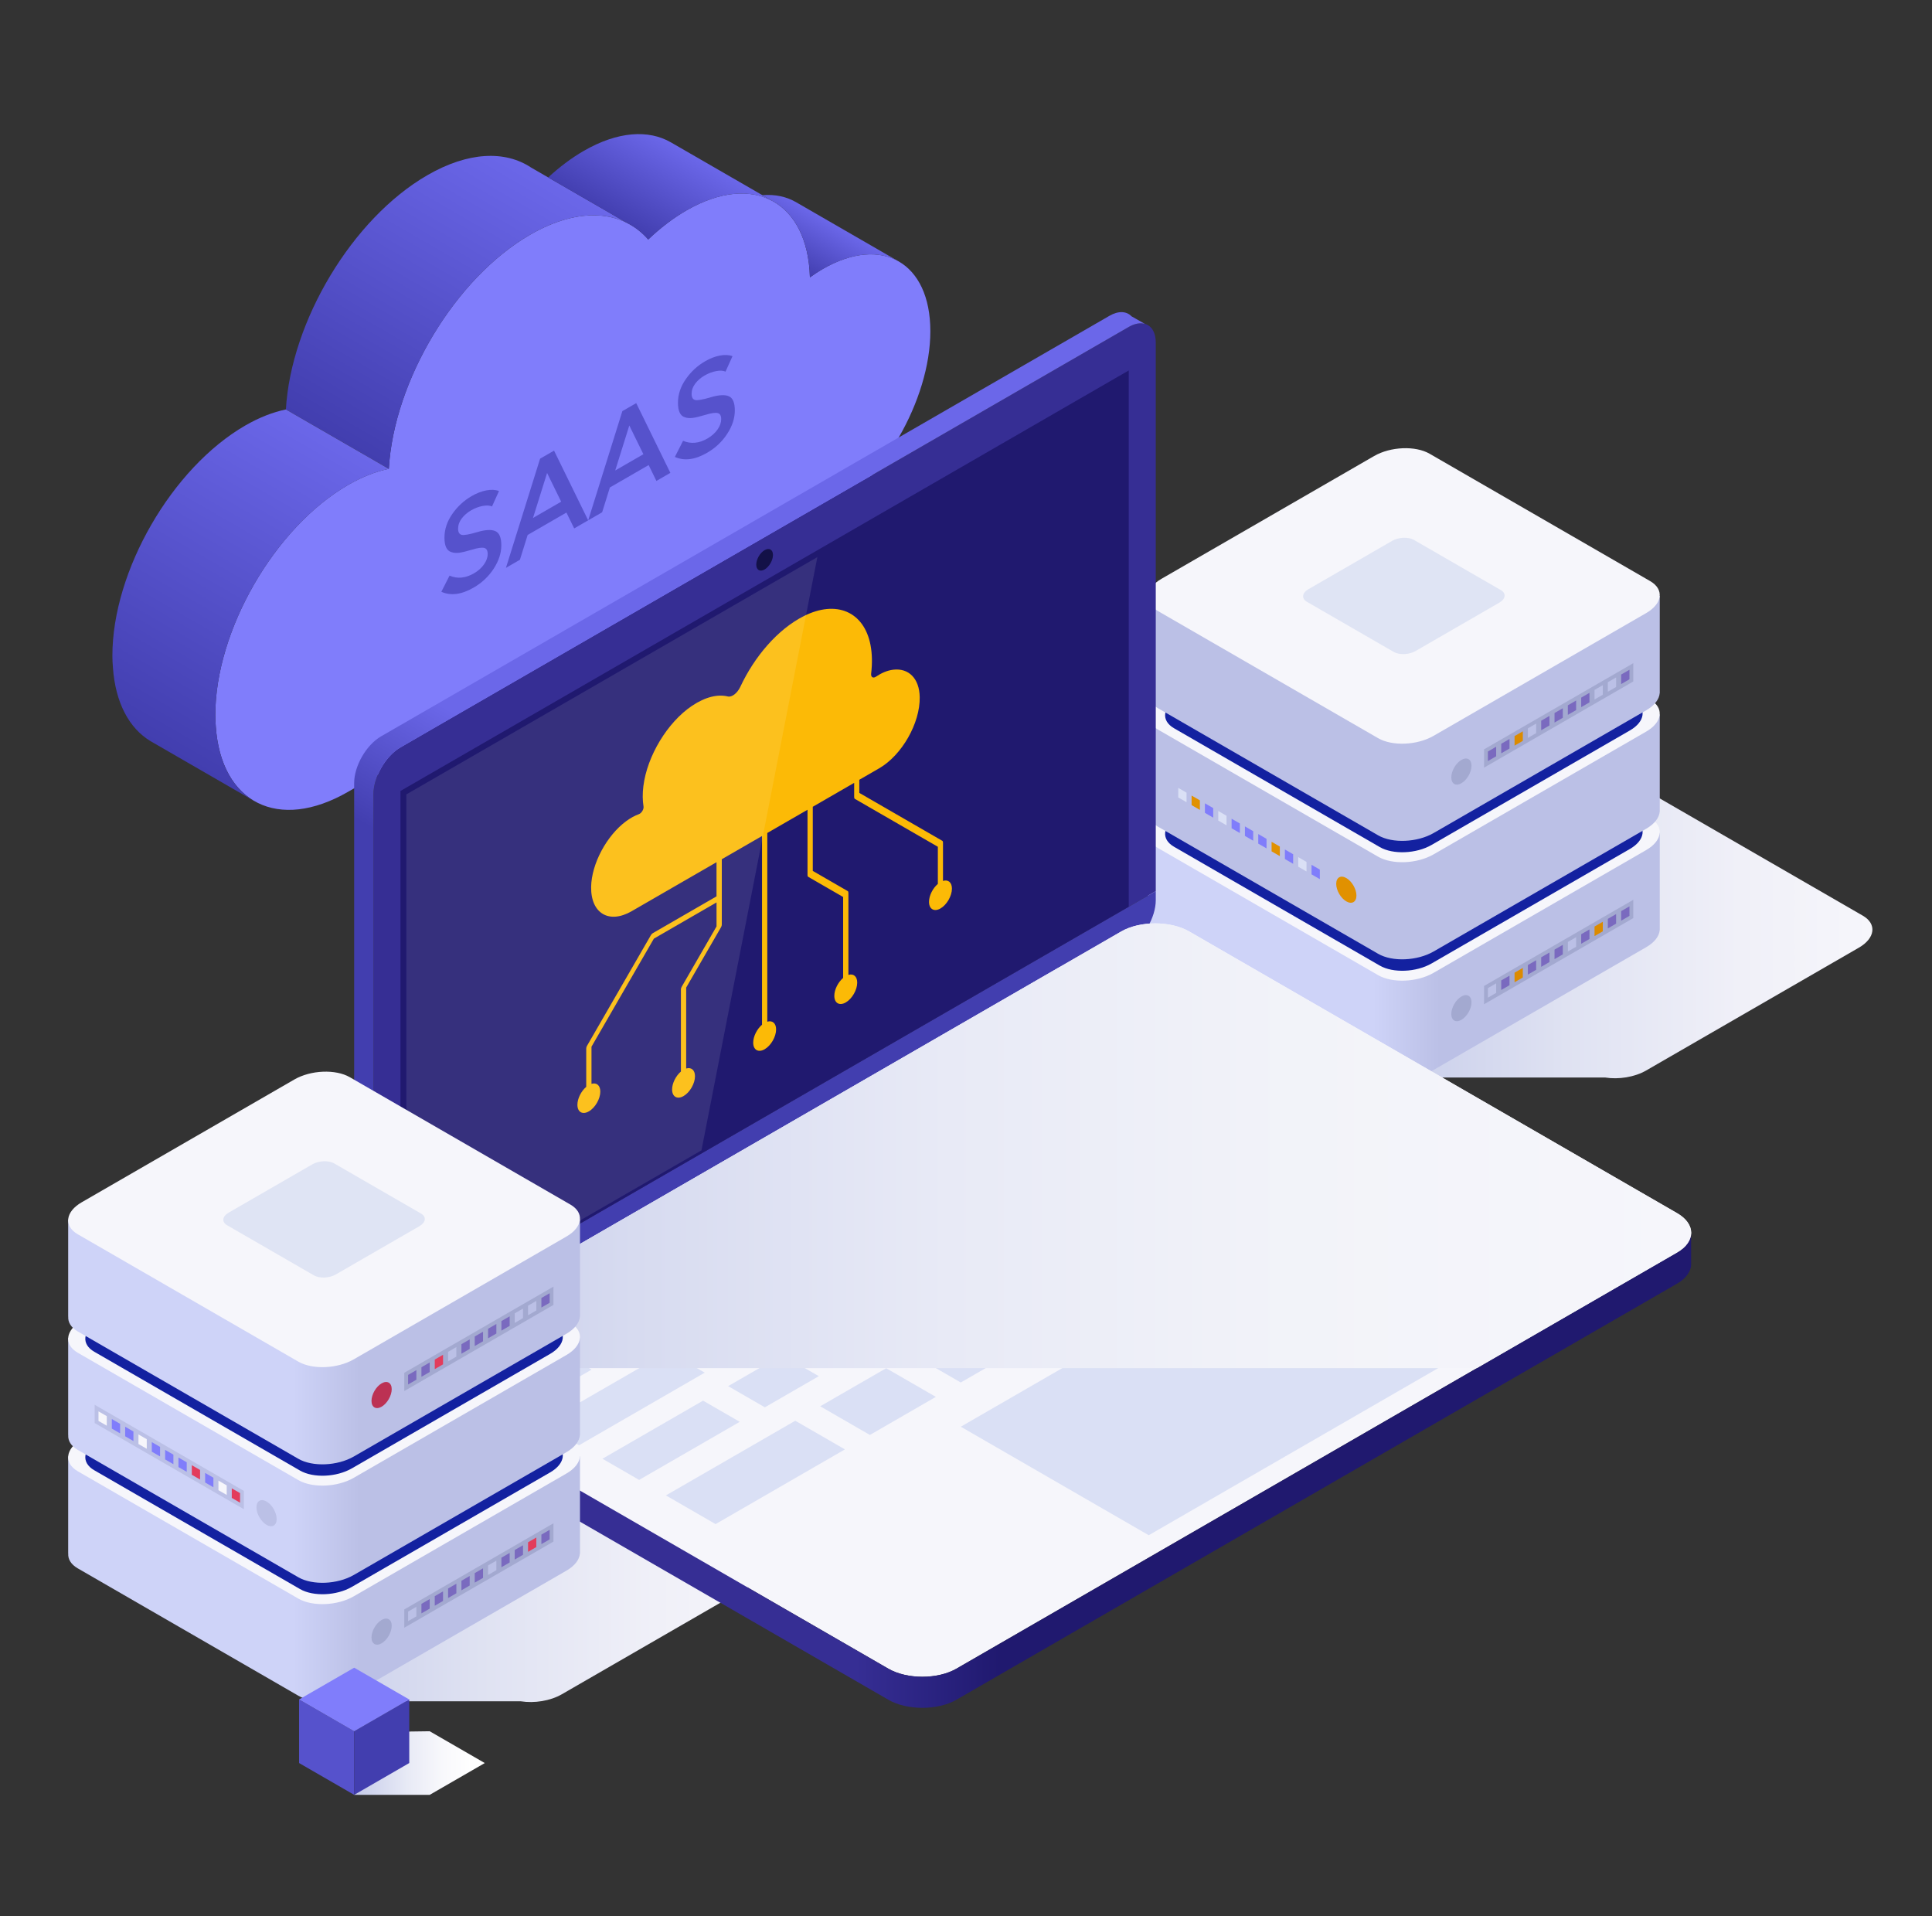 <svg width="121" height="120" viewBox="0 0 121 120" fill="none" xmlns="http://www.w3.org/2000/svg">
<rect x="0" y="0" width="121" height="120" fill="#333333" stroke="none"/>
<g clip-path="url(#clip0_10074_14804)">
<path style="mix-blend-mode:multiply" d="M48.758 96.404L34.943 88.429C34.053 87.915 32.498 87.98 31.47 88.573L18.154 96.26C17.127 96.853 17.014 97.751 17.904 98.265L20.296 99.645V106.539H32.62C33.458 106.672 34.459 106.519 35.191 106.096L48.508 98.409C49.535 97.816 49.647 96.918 48.758 96.404Z" fill="url(#paint0_linear_10074_14804)"/>
<path style="mix-blend-mode:multiply" d="M116.668 57.342L102.854 49.366C101.964 48.852 100.409 48.918 99.381 49.51L86.065 57.198C85.037 57.791 84.925 58.688 85.815 59.202L88.207 60.583V67.476H100.531C101.368 67.61 102.369 67.457 103.102 67.034L116.418 59.346C117.445 58.754 117.558 57.856 116.668 57.342Z" fill="url(#paint1_linear_10074_14804)"/>
<path d="M103.949 52.156H71.895V58.241H71.901C71.876 58.589 72.07 58.924 72.498 59.171L86.312 67.147C87.202 67.661 88.756 67.595 89.785 67.002L103.101 59.315C103.635 59.006 103.919 58.616 103.946 58.241H103.95V52.156H103.949Z" fill="url(#paint2_linear_10074_14804)"/>
<path d="M89.534 43.253L103.348 51.228C104.238 51.743 104.127 52.64 103.098 53.233L89.782 60.921C88.755 61.513 87.201 61.579 86.309 61.065L72.495 53.089C71.605 52.575 71.716 51.677 72.745 51.084L86.061 43.397C87.088 42.804 88.642 42.739 89.534 43.253Z" fill="#F6F6FB"/>
<path d="M89.427 43.851L102.315 51.292C103.146 51.771 103.041 52.608 102.082 53.162L89.658 60.334C88.699 60.887 87.249 60.947 86.418 60.469L73.53 53.027C72.699 52.548 72.804 51.711 73.763 51.157L86.186 43.985C87.146 43.432 88.596 43.372 89.427 43.851Z" fill="#1321A0"/>
<path d="M103.949 44.738H71.895V50.823H71.901C71.876 51.171 72.07 51.506 72.498 51.753L86.312 59.728C87.202 60.243 88.756 60.177 89.785 59.585L103.101 51.897C103.635 51.588 103.919 51.198 103.946 50.823H103.95V44.738H103.949Z" fill="url(#paint3_linear_10074_14804)"/>
<path d="M89.534 35.835L103.348 43.81C104.238 44.325 104.127 45.222 103.098 45.815L89.782 53.503C88.755 54.095 87.201 54.161 86.309 53.647L72.495 45.671C71.605 45.157 71.716 44.259 72.745 43.666L86.061 35.979C87.088 35.386 88.642 35.321 89.534 35.835Z" fill="#F6F6FB"/>
<path d="M89.427 36.429L102.315 43.87C103.146 44.349 103.041 45.187 102.082 45.74L89.658 52.912C88.699 53.465 87.249 53.526 86.418 53.047L73.53 45.605C72.699 45.126 72.804 44.289 73.763 43.735L86.186 36.563C87.146 36.01 88.596 35.95 89.427 36.429Z" fill="#1321A0"/>
<path d="M103.949 37.32H71.895V43.405H71.901C71.876 43.753 72.07 44.088 72.498 44.335L86.312 52.31C87.202 52.825 88.756 52.759 89.785 52.167L103.101 44.479C103.635 44.17 103.919 43.78 103.946 43.405H103.95V37.32H103.949Z" fill="url(#paint4_linear_10074_14804)"/>
<path d="M89.534 28.413L103.348 36.389C104.238 36.903 104.127 37.8 103.098 38.393L89.782 46.081C88.755 46.673 87.201 46.739 86.309 46.225L72.495 38.249C71.605 37.735 71.716 36.837 72.745 36.245L86.061 28.557C87.088 27.965 88.642 27.899 89.534 28.413Z" fill="#F6F6FB"/>
<path d="M88.558 33.813L93.996 36.952C94.347 37.155 94.302 37.508 93.898 37.741L88.656 40.768C88.251 41.002 87.639 41.027 87.288 40.824L81.85 37.685C81.499 37.482 81.544 37.129 81.948 36.896L87.19 33.869C87.594 33.635 88.207 33.61 88.558 33.813Z" fill="#DFE4F4"/>
<path d="M102.291 42.675L92.945 48.071V46.926L102.291 41.531V42.675Z" fill="#A3A9D0"/>
<path d="M90.894 48.683C90.894 48.28 91.177 47.788 91.527 47.586C91.876 47.385 92.16 47.548 92.16 47.951C92.16 48.354 91.876 48.846 91.527 49.048C91.177 49.249 90.894 49.086 90.894 48.683Z" fill="#A3A9D0"/>
<path d="M97.359 44.65L97.877 44.352V44.95L97.359 45.248V44.65Z" fill="#7A6ABF"/>
<path d="M96.524 45.132L97.042 44.832V45.43L96.524 45.73V45.132Z" fill="#7A6ABF"/>
<path d="M95.689 45.612L96.208 45.312V45.91L95.689 46.21V45.612Z" fill="#BBC0E6"/>
<path d="M94.856 46.095L95.373 45.797V46.395L94.856 46.693V46.095Z" fill="#DC8B00"/>
<path d="M94.021 46.576L94.539 46.277V46.875L94.021 47.175V46.576Z" fill="#7A6ABF"/>
<path d="M93.186 47.061L93.704 46.762V47.36L93.186 47.659V47.061Z" fill="#7A6ABF"/>
<path d="M98.712 43.867L98.194 44.167V44.765L98.712 44.467V43.867Z" fill="#7A6ABF"/>
<path d="M99.547 43.387L99.029 43.686V44.284L99.547 43.985V43.387Z" fill="#7A6ABF"/>
<path d="M100.382 42.906L99.864 43.205V43.804L100.382 43.504V42.906Z" fill="#BBC0E6"/>
<path d="M101.216 42.422L100.698 42.72V43.318L101.216 43.02V42.422Z" fill="#BBC0E6"/>
<path d="M102.051 41.941L101.533 42.241V42.839L102.051 42.539V41.941Z" fill="#7A6ABF"/>
<path d="M73.555 50.075L82.899 55.47V54.325L73.555 48.93V50.075Z" fill="#BBC0E6"/>
<path d="M84.953 56.081C84.953 55.678 84.669 55.186 84.319 54.985C83.97 54.783 83.686 54.947 83.686 55.35C83.686 55.753 83.97 56.245 84.319 56.446C84.669 56.648 84.953 56.484 84.953 56.081Z" fill="#E19100"/>
<path d="M78.487 52.05L77.969 51.75V52.348L78.487 52.648V52.05Z" fill="#807DFB"/>
<path d="M79.322 52.53L78.804 52.23V52.83L79.322 53.128V52.53Z" fill="#807DFB"/>
<path d="M80.155 53.013L79.638 52.715V53.313L80.155 53.611V53.013Z" fill="#E19100"/>
<path d="M80.99 53.494L80.472 53.195V53.793L80.99 54.093V53.494Z" fill="#807DFB"/>
<path d="M81.825 53.975L81.307 53.676V54.274L81.825 54.573V53.975Z" fill="#DAE0F5"/>
<path d="M82.66 54.456L82.142 54.156V54.755L82.66 55.054V54.456Z" fill="#807DFB"/>
<path d="M77.134 51.27L77.652 51.568V52.167L77.134 51.867V51.27Z" fill="#807DFB"/>
<path d="M76.299 50.785L76.817 51.085V51.683L76.299 51.385V50.785Z" fill="#DAE0F5"/>
<path d="M75.464 50.305L75.982 50.604V51.202L75.464 50.903V50.305Z" fill="#807DFB"/>
<path d="M74.629 49.82L75.148 50.119V50.718L74.629 50.418V49.82Z" fill="#E19100"/>
<path d="M73.794 49.34L74.313 49.638V50.236L73.794 49.938V49.34Z" fill="#DAE0F5"/>
<path d="M102.291 57.493L92.945 62.888V61.743L102.291 56.348V57.493Z" fill="#A3A9D0"/>
<path d="M90.894 63.499C90.894 63.095 91.177 62.604 91.527 62.403C91.876 62.201 92.16 62.365 92.16 62.768C92.16 63.171 91.876 63.663 91.527 63.864C91.177 64.066 90.894 63.902 90.894 63.499Z" fill="#A3A9D0"/>
<path d="M97.359 59.466L97.877 59.168V59.766L97.359 60.064V59.466Z" fill="#7A6ABF"/>
<path d="M96.524 59.948L97.042 59.648V60.246L96.524 60.546V59.948Z" fill="#7A6ABF"/>
<path d="M95.689 60.432L96.208 60.133V60.731L95.689 61.03V60.432Z" fill="#7A6ABF"/>
<path d="M94.856 60.912L95.373 60.613V61.211L94.856 61.51V60.912Z" fill="#DC8B00"/>
<path d="M94.021 61.396L94.539 61.098V61.696L94.021 61.995V61.396Z" fill="#7A6ABF"/>
<path d="M93.186 61.878L93.704 61.578V62.176L93.186 62.476V61.878Z" fill="#BBC0E6"/>
<path d="M98.712 58.688L98.194 58.987V59.585L98.712 59.287V58.688Z" fill="#BBC0E6"/>
<path d="M99.547 58.203L99.029 58.503V59.101L99.547 58.801V58.203Z" fill="#7A6ABF"/>
<path d="M100.382 57.723L99.864 58.021V58.62L100.382 58.321V57.723Z" fill="#DC8B00"/>
<path d="M101.216 57.242L100.698 57.541V58.139L101.216 57.84V57.242Z" fill="#7A6ABF"/>
<path d="M102.051 56.758L101.533 57.057V57.655L102.051 57.356V56.758Z" fill="#7A6ABF"/>
<path d="M51.523 16.849C51.252 17.004 50.987 17.181 50.724 17.368C50.595 12.639 47.191 10.752 42.997 13.172C42.16 13.656 41.352 14.277 40.597 14.996C39.002 13.165 36.294 12.913 33.209 14.692C28.508 17.406 24.669 23.836 24.35 29.357C23.548 29.523 22.694 29.851 21.805 30.364C17.209 33.018 13.484 39.47 13.484 44.777C13.484 45.034 13.497 45.279 13.517 45.518C13.853 50.274 17.432 52.106 21.805 49.581L51.521 32.425C55.247 30.274 58.267 25.044 58.267 20.741C58.267 16.439 55.247 14.696 51.521 16.847L51.523 16.849Z" fill="#807DFB"/>
<path d="M34.33 11.109L33.265 10.494C31.644 9.417 29.334 9.488 26.764 10.972C22.063 13.686 18.226 20.116 17.905 25.636L24.353 29.358C24.673 23.838 28.511 17.407 33.212 14.693C35.545 13.345 37.663 13.164 39.248 13.947L34.332 11.108L34.33 11.109Z" fill="url(#paint5_linear_10074_14804)"/>
<path d="M49.888 12.68C49.281 12.318 48.554 12.157 47.747 12.221L48.397 12.596C49.782 13.361 50.661 15.011 50.725 17.369C50.987 17.181 51.253 17.005 51.524 16.849C53.375 15.78 55.053 15.674 56.272 16.365L49.889 12.68H49.888Z" fill="url(#paint6_linear_10074_14804)"/>
<path d="M15.36 26.647C10.765 29.3 7.039 35.753 7.039 41.06C7.039 41.316 7.052 41.561 7.072 41.801C7.229 44.017 8.091 45.599 9.409 46.4L9.417 46.405C9.432 46.414 9.448 46.424 9.464 46.433L15.855 50.123C14.537 49.321 13.675 47.74 13.518 45.523C13.498 45.284 13.485 45.039 13.485 44.783C13.485 39.475 17.211 33.023 21.806 30.37C22.695 29.857 23.548 29.528 24.351 29.362L17.904 25.641C17.102 25.807 16.247 26.135 15.359 26.648L15.36 26.647Z" fill="url(#paint7_linear_10074_14804)"/>
<path d="M47.747 12.222L42.017 8.914H42.016C40.618 8.107 38.688 8.219 36.553 9.453C35.781 9.899 35.035 10.463 34.331 11.112L39.247 13.95C39.756 14.203 40.21 14.555 40.599 15C41.354 14.28 42.161 13.659 42.998 13.176C45.101 11.961 47.004 11.832 48.398 12.6L47.747 12.225V12.222Z" fill="url(#paint8_linear_10074_14804)"/>
<path d="M31.018 33.256C30.766 33.15 30.392 33.172 29.895 33.32C29.397 33.468 29.071 33.527 28.92 33.494C28.767 33.461 28.691 33.332 28.691 33.105C28.691 32.879 28.767 32.664 28.92 32.464C29.073 32.264 29.268 32.095 29.506 31.958C29.744 31.82 29.986 31.729 30.231 31.683C30.476 31.637 30.67 31.649 30.814 31.716L31.251 30.75C31.029 30.665 30.766 30.652 30.46 30.709C30.155 30.768 29.846 30.887 29.537 31.067C29.056 31.344 28.653 31.718 28.326 32.187C28 32.655 27.836 33.15 27.836 33.668C27.836 34.186 27.98 34.488 28.267 34.573C28.411 34.624 28.574 34.638 28.76 34.614C28.944 34.59 29.215 34.525 29.573 34.418C29.928 34.31 30.18 34.275 30.325 34.312C30.47 34.348 30.544 34.474 30.544 34.69C30.544 34.906 30.466 35.124 30.311 35.345C30.155 35.566 29.947 35.752 29.683 35.904C29.155 36.209 28.646 36.257 28.155 36.048L27.641 37.058C28.229 37.322 28.903 37.236 29.662 36.798C30.18 36.498 30.599 36.104 30.918 35.616C31.237 35.127 31.397 34.639 31.397 34.149C31.397 33.66 31.271 33.363 31.018 33.258V33.256ZM38.976 25.751L36.838 32.587L34.7 28.219L33.825 28.724L31.687 35.56L32.561 35.055L33.047 33.5L35.475 32.098L35.961 33.091L37.711 32.081L38.196 30.526L40.625 29.123L41.11 30.117L41.984 29.611L39.846 25.244L38.972 25.749L38.976 25.751ZM33.382 32.435L34.264 29.618L35.146 31.417L33.383 32.435H33.382ZM38.531 29.462L39.413 26.645L40.295 28.444L38.532 29.462H38.531ZM45.643 24.812C45.391 24.706 45.016 24.728 44.519 24.876C44.022 25.024 43.696 25.083 43.544 25.05C43.391 25.017 43.315 24.889 43.315 24.661C43.315 24.434 43.391 24.221 43.544 24.02C43.697 23.82 43.892 23.651 44.13 23.514C44.368 23.377 44.611 23.285 44.855 23.239C45.1 23.193 45.295 23.205 45.439 23.272L45.876 22.306C45.654 22.221 45.391 22.208 45.084 22.266C44.779 22.324 44.471 22.444 44.162 22.623C43.68 22.9 43.277 23.274 42.95 23.743C42.624 24.211 42.461 24.706 42.461 25.224C42.461 25.742 42.605 26.044 42.891 26.13C43.035 26.181 43.199 26.194 43.385 26.17C43.569 26.147 43.84 26.081 44.197 25.974C44.553 25.867 44.804 25.831 44.95 25.868C45.095 25.904 45.168 26.03 45.168 26.246C45.168 26.462 45.091 26.68 44.935 26.902C44.779 27.121 44.571 27.308 44.307 27.46C43.78 27.765 43.271 27.814 42.78 27.604L42.267 28.614C42.855 28.879 43.528 28.792 44.286 28.354C44.804 28.054 45.223 27.66 45.542 27.172C45.862 26.683 46.021 26.195 46.021 25.706C46.021 25.216 45.896 24.919 45.643 24.814V24.812Z" fill="#5652CC"/>
<path d="M72.385 21.449C72.385 20.374 71.623 19.934 70.693 20.472L25.082 46.803C24.151 47.341 23.39 48.66 23.39 49.735V84.089L72.385 55.804V21.449Z" fill="#362E94"/>
<path d="M23.39 84.089V84.656C23.39 85.73 24.151 86.17 25.082 85.633L70.693 59.302C71.623 58.766 72.385 57.446 72.385 56.371V55.805L23.39 84.089Z" fill="#423EAF"/>
<path d="M23.875 46.107L69.485 19.776C70.055 19.447 70.56 19.485 70.866 19.808L71.706 20.283C71.422 20.201 71.073 20.255 70.692 20.474L25.08 46.805C24.15 47.343 23.389 48.662 23.389 49.736V84.09V84.656C23.389 85.151 23.552 85.508 23.815 85.702L22.683 85.053C22.373 84.878 22.181 84.498 22.181 83.958V49.038C22.181 47.962 22.942 46.643 23.873 46.107H23.875Z" fill="url(#paint9_linear_10074_14804)"/>
<path d="M70.692 23.199V56.783L25.081 83.116V49.532L70.692 23.199Z" fill="#20196F"/>
<path d="M74.486 58.333C73.312 57.655 71.391 57.655 70.217 58.333L25.081 84.39C23.907 85.069 23.907 86.176 25.081 86.855L55.633 104.495C56.807 105.172 58.728 105.172 59.901 104.495L105.038 78.436C106.212 77.759 106.212 76.652 105.038 75.972L74.484 58.334L74.486 58.333Z" fill="#F6F6FB"/>
<path d="M105.039 78.436L59.903 104.494C58.729 105.171 56.808 105.171 55.634 104.494L25.081 86.854C24.517 86.53 24.227 86.105 24.205 85.675C24.202 85.675 24.202 87.566 24.202 87.566C24.202 88.012 24.493 88.46 25.081 88.8L55.634 106.44C56.808 107.118 58.729 107.118 59.903 106.44L105.039 80.381C105.65 80.029 105.939 79.559 105.914 79.098V77.258C105.893 77.686 105.603 78.111 105.039 78.436Z" fill="url(#paint10_linear_10074_14804)"/>
<path d="M48.411 34.753C48.411 34.419 48.176 34.283 47.887 34.451C47.598 34.618 47.364 35.024 47.364 35.359C47.364 35.694 47.598 35.828 47.887 35.661C48.176 35.493 48.411 35.088 48.411 34.753Z" fill="#131147"/>
<path d="M71.251 61.555L73.548 60.228L72.399 59.566L70.102 60.892L71.251 61.555Z" fill="#DAE0F5"/>
<path d="M67.381 63.79L69.679 62.464L68.53 61.801L66.232 63.126L67.381 63.79Z" fill="#DAE0F5"/>
<path d="M63.512 66.024L65.81 64.699L64.661 64.035L62.363 65.362L63.512 66.024Z" fill="#DAE0F5"/>
<path d="M59.642 68.256L61.94 66.929L60.791 66.266L58.493 67.593L59.642 68.256Z" fill="#DAE0F5"/>
<path d="M55.773 70.493L58.071 69.166L56.922 68.504L54.624 69.829L55.773 70.493Z" fill="#DAE0F5"/>
<path d="M51.903 72.723L54.201 71.398L53.052 70.734L50.754 72.06L51.903 72.723Z" fill="#DAE0F5"/>
<path d="M48.034 74.959L50.33 73.632L49.183 72.969L46.885 74.296L48.034 74.959Z" fill="#DAE0F5"/>
<path d="M44.164 77.193L46.462 75.867L45.313 75.203L43.016 76.53L44.164 77.193Z" fill="#DAE0F5"/>
<path d="M40.295 79.428L42.592 78.102L41.444 77.438L39.146 78.764L40.295 79.428Z" fill="#DAE0F5"/>
<path d="M36.426 81.661L38.724 80.334L37.573 79.672L35.277 80.997L36.426 81.661Z" fill="#DAE0F5"/>
<path d="M32.556 83.897L34.853 82.57L33.705 81.906L31.407 83.233L32.556 83.897Z" fill="#DAE0F5"/>
<path d="M28.685 86.127L30.984 84.8L29.835 84.137L27.538 85.463L28.685 86.127Z" fill="#DAE0F5"/>
<path d="M73.287 64.848L77.418 62.464L75.12 61.137L70.99 63.522L73.287 64.848Z" fill="#DAE0F5"/>
<path d="M75.423 67.896L81.126 64.604L78.828 63.277L73.126 66.57L75.423 67.896Z" fill="#DAE0F5"/>
<path d="M77.721 71.037L84.996 66.837L82.698 65.512L75.425 69.711L77.721 71.037Z" fill="#DAE0F5"/>
<path d="M85.548 71.925L89.678 69.541L86.567 67.746L82.438 70.13L85.548 71.925Z" fill="#DAE0F5"/>
<path d="M79.845 75.22L83.977 72.834L80.866 71.039L76.735 73.423L79.845 75.22Z" fill="#DAE0F5"/>
<path d="M74.142 78.509L78.273 76.123L75.163 74.328L71.032 76.712L74.142 78.509Z" fill="#DAE0F5"/>
<path d="M54.481 89.86L58.611 87.475L55.501 85.68L51.37 88.064L54.481 89.86Z" fill="#DAE0F5"/>
<path d="M44.816 95.442L52.917 90.764L49.807 88.969L41.706 93.645L44.816 95.442Z" fill="#DAE0F5"/>
<path d="M60.173 86.574L72.571 79.416L69.46 77.621L57.063 84.779L60.173 86.574Z" fill="#DAE0F5"/>
<path d="M68.335 67.707L71.715 65.757L69.418 64.43L66.037 66.381L68.335 67.707Z" fill="#DAE0F5"/>
<path d="M70.472 70.754L73.852 68.803L71.554 67.477L68.174 69.427L70.472 70.754Z" fill="#DAE0F5"/>
<path d="M72.662 73.836L76.044 71.885L73.746 70.559L70.366 72.511L72.662 73.836Z" fill="#DAE0F5"/>
<path d="M67.711 76.696L71.091 74.745L68.794 73.418L65.413 75.369L67.711 76.696Z" fill="#DAE0F5"/>
<path d="M62.759 79.555L66.139 77.604L63.842 76.277L60.461 78.228L62.759 79.555Z" fill="#DAE0F5"/>
<path d="M57.806 82.415L61.186 80.463L58.888 79.137L55.508 81.088L57.806 82.415Z" fill="#DAE0F5"/>
<path d="M52.853 85.27L56.233 83.319L53.937 81.992L50.557 83.945L52.853 85.27Z" fill="#DAE0F5"/>
<path d="M47.902 88.129L51.282 86.178L48.984 84.852L45.604 86.802L47.902 88.129Z" fill="#DAE0F5"/>
<path d="M40.028 92.675L46.33 89.037L44.032 87.711L37.73 91.349L40.028 92.675Z" fill="#DAE0F5"/>
<path d="M65.519 73.614L68.899 71.663L66.601 70.336L63.221 72.287L65.519 73.614Z" fill="#DAE0F5"/>
<path d="M60.567 76.473L63.947 74.521L61.65 73.195L58.27 75.146L60.567 76.473Z" fill="#DAE0F5"/>
<path d="M55.614 79.332L58.994 77.382L56.698 76.055L53.316 78.006L55.614 79.332Z" fill="#DAE0F5"/>
<path d="M50.661 82.192L54.043 80.241L51.745 78.914L48.365 80.865L50.661 82.192Z" fill="#DAE0F5"/>
<path d="M45.71 85.051L49.09 83.099L46.792 81.773L43.412 83.724L45.71 85.051Z" fill="#DAE0F5"/>
<path d="M36.265 90.505L44.138 85.958L41.84 84.633L33.967 89.177L36.265 90.505Z" fill="#DAE0F5"/>
<path d="M63.382 70.567L66.763 68.616L64.466 67.289L61.085 69.241L63.382 70.567Z" fill="#DAE0F5"/>
<path d="M58.431 73.426L61.811 71.474L59.513 70.148L56.133 72.099L58.431 73.426Z" fill="#DAE0F5"/>
<path d="M53.478 76.286L56.858 74.333L54.561 73.008L51.181 74.959L53.478 76.286Z" fill="#DAE0F5"/>
<path d="M48.526 79.141L51.906 77.19L49.609 75.863L46.228 77.814L48.526 79.141Z" fill="#DAE0F5"/>
<path d="M43.573 82.001L46.953 80.049L44.656 78.723L41.275 80.674L43.573 82.001Z" fill="#DAE0F5"/>
<path d="M38.622 84.86L42.002 82.909L39.704 81.582L36.324 83.533L38.622 84.86Z" fill="#DAE0F5"/>
<path d="M32.556 88.362L37.048 85.768L34.752 84.441L30.258 87.035L32.556 88.362Z" fill="#DAE0F5"/>
<path d="M30.364 82.63L67.487 61.197L66.372 60.555L29.25 81.987L30.364 82.63Z" fill="#DAE0F5"/>
<path d="M60.175 89.343L79.118 78.406L90.889 85.203L71.945 96.139L60.175 89.343Z" fill="#DAE0F5"/>
<g style="mix-blend-mode:screen">
<path d="M59.059 55.161V52.756C59.059 52.706 59.042 52.667 59.01 52.65L53.818 49.652V48.831L55.062 48.113C56.482 47.294 57.63 45.287 57.601 43.656C57.581 42.479 56.902 41.824 55.944 41.938C55.566 41.983 55.204 42.144 54.862 42.374C54.679 42.497 54.532 42.401 54.56 42.176C54.634 41.552 54.627 40.945 54.517 40.38C54.11 38.302 52.378 37.555 50.338 38.583C48.709 39.405 47.25 41.115 46.364 43.013C46.18 43.406 45.836 43.677 45.583 43.614C44.958 43.46 44.175 43.637 43.332 44.205C41.8 45.238 40.528 47.342 40.294 49.232C40.235 49.706 40.243 50.128 40.303 50.5C40.332 50.675 40.181 50.922 40.016 50.983C39.764 51.074 39.498 51.217 39.223 51.418C37.993 52.322 37.043 54.099 37.022 55.544C36.999 57.199 38.145 57.879 39.561 57.061L44.875 53.993V56.132L40.883 58.437C40.839 58.462 40.797 58.507 40.766 58.56L36.763 65.494C36.732 65.548 36.715 65.605 36.715 65.656V68.061C36.399 68.329 36.163 68.793 36.163 69.184C36.163 69.641 36.484 69.825 36.88 69.597C37.275 69.37 37.597 68.812 37.597 68.357C37.597 67.966 37.36 67.776 37.045 67.873V65.546L40.952 58.779L44.876 56.512V58.013L42.694 61.794C42.664 61.847 42.645 61.905 42.645 61.956V67.102C42.33 67.37 42.093 67.834 42.093 68.225C42.093 68.681 42.415 68.867 42.81 68.638C43.205 68.411 43.527 67.853 43.527 67.397C43.527 67.005 43.29 66.816 42.975 66.912V61.844L45.158 58.064C45.188 58.011 45.206 57.953 45.206 57.902V53.806L47.725 52.353V64.17C47.41 64.438 47.173 64.901 47.173 65.292C47.173 65.749 47.495 65.935 47.89 65.706C48.285 65.478 48.607 64.921 48.607 64.464C48.607 64.073 48.37 63.883 48.055 63.98V52.163L50.574 50.709V54.805C50.574 54.855 50.591 54.894 50.622 54.911L52.805 56.171V61.239C52.49 61.507 52.253 61.97 52.253 62.361C52.253 62.818 52.575 63.003 52.97 62.775C53.365 62.547 53.687 61.99 53.687 61.534C53.687 61.143 53.45 60.953 53.135 61.05V55.904C53.135 55.854 53.118 55.815 53.086 55.798L50.904 54.538V50.521L53.496 49.024V49.923C53.496 49.972 53.513 50.012 53.544 50.029L58.737 53.026V55.353C58.421 55.621 58.184 56.084 58.184 56.476C58.184 56.932 58.506 57.118 58.902 56.889C59.297 56.661 59.619 56.104 59.619 55.647C59.619 55.256 59.382 55.066 59.066 55.163L59.059 55.161Z" fill="#FCBA06"/>
</g>
<path opacity="0.1" d="M51.191 34.887L25.449 49.747V82.709L43.933 72.038L51.191 34.887Z" fill="white"/>
<path style="mix-blend-mode:multiply" d="M105.039 75.971L74.485 58.333C73.311 57.655 71.391 57.655 70.217 58.333L25.08 84.39C24.516 84.716 24.226 85.142 24.204 85.572V85.675H92.496L105.038 78.434C106.212 77.756 106.212 76.649 105.038 75.97L105.039 75.971Z" fill="url(#paint11_linear_10074_14804)"/>
<path d="M36.323 91.199H4.27V97.284H4.274C4.249 97.632 4.443 97.967 4.871 98.214L18.685 106.189C19.575 106.704 21.13 106.638 22.158 106.046L35.474 98.358C36.008 98.049 36.292 97.659 36.319 97.284H36.325V91.199H36.323Z" fill="url(#paint12_linear_10074_14804)"/>
<path d="M21.908 82.296L35.723 90.271C36.613 90.786 36.501 91.683 35.473 92.276L22.157 99.963C21.13 100.556 19.575 100.622 18.684 100.107L4.869 92.132C3.98 91.618 4.091 90.72 5.119 90.127L18.435 82.44C19.462 81.847 21.017 81.782 21.908 82.296Z" fill="#F6F6FB"/>
<path d="M21.8 82.894L34.688 90.335C35.519 90.814 35.414 91.651 34.455 92.205L22.031 99.377C21.072 99.93 19.622 99.99 18.791 99.511L5.903 92.07C5.072 91.591 5.177 90.754 6.136 90.2L18.559 83.028C19.519 82.475 20.969 82.415 21.8 82.894Z" fill="#1321A0"/>
<path d="M36.323 83.781H4.27V89.866H4.274C4.249 90.214 4.443 90.549 4.871 90.796L18.685 98.772C19.575 99.286 21.13 99.22 22.158 98.628L35.474 90.94C36.008 90.631 36.292 90.241 36.319 89.866H36.325V83.781H36.323Z" fill="url(#paint13_linear_10074_14804)"/>
<path d="M21.908 74.874L35.723 82.85C36.613 83.364 36.501 84.261 35.473 84.854L22.157 92.542C21.13 93.134 19.575 93.2 18.684 92.686L4.869 84.71C3.98 84.196 4.091 83.298 5.119 82.706L18.435 75.018C19.462 74.425 21.017 74.36 21.908 74.874Z" fill="#F6F6FB"/>
<path d="M21.8 75.472L34.688 82.913C35.519 83.392 35.414 84.23 34.455 84.783L22.031 91.955C21.072 92.508 19.622 92.569 18.791 92.09L5.903 84.648C5.072 84.169 5.177 83.332 6.136 82.778L18.559 75.606C19.519 75.053 20.969 74.993 21.8 75.472Z" fill="#1321A0"/>
<path d="M36.323 76.363H4.27V82.448H4.274C4.249 82.796 4.443 83.131 4.871 83.378L18.685 91.353C19.575 91.868 21.13 91.802 22.158 91.21L35.474 83.522C36.008 83.213 36.292 82.823 36.319 82.448H36.325V76.363H36.323Z" fill="url(#paint14_linear_10074_14804)"/>
<path d="M21.908 67.456L35.723 75.432C36.613 75.946 36.501 76.844 35.473 77.436L22.157 85.124C21.13 85.716 19.575 85.782 18.684 85.268L4.869 77.292C3.98 76.778 4.091 75.88 5.119 75.288L18.435 67.6C19.462 67.007 21.017 66.942 21.908 67.456Z" fill="#F6F6FB"/>
<path d="M20.931 72.856L26.369 75.995C26.72 76.197 26.675 76.551 26.271 76.784L21.029 79.81C20.624 80.044 20.012 80.069 19.661 79.866L14.223 76.727C13.872 76.525 13.917 76.171 14.321 75.938L19.563 72.912C19.968 72.679 20.58 72.653 20.931 72.856Z" fill="#DFE4F4"/>
<path d="M34.664 81.715L25.32 87.11V85.965L34.664 80.57V81.715Z" fill="#A3A9D0"/>
<path d="M23.267 87.726C23.267 87.323 23.551 86.831 23.9 86.629C24.249 86.428 24.533 86.591 24.533 86.994C24.533 87.397 24.249 87.889 23.9 88.091C23.551 88.292 23.267 88.129 23.267 87.726Z" fill="#BC3153"/>
<path d="M29.733 83.694L30.252 83.394V83.993L29.733 84.292V83.694Z" fill="#7A6ABF"/>
<path d="M28.899 84.175L29.417 83.875V84.473L28.899 84.773V84.175Z" fill="#7A6ABF"/>
<path d="M28.064 84.654L28.582 84.356V84.954L28.064 85.252V84.654Z" fill="#BBC0E6"/>
<path d="M27.229 85.138L27.747 84.84V85.438L27.229 85.737V85.138Z" fill="#E33C5C"/>
<path d="M26.394 85.62L26.912 85.32V85.918L26.394 86.218V85.62Z" fill="#7A6ABF"/>
<path d="M25.559 86.1L26.077 85.801V86.4L25.559 86.698V86.1Z" fill="#7A6ABF"/>
<path d="M31.087 82.91L30.568 83.209V83.806L31.087 83.508V82.91Z" fill="#7A6ABF"/>
<path d="M31.92 82.43L31.403 82.729V83.327L31.92 83.029V82.43Z" fill="#7A6ABF"/>
<path d="M32.755 81.945L32.237 82.245V82.843L32.755 82.543V81.945Z" fill="#BBC0E6"/>
<path d="M33.59 81.465L33.072 81.763V82.362L33.59 82.063V81.465Z" fill="#BBC0E6"/>
<path d="M34.425 80.984L33.907 81.283V81.881L34.425 81.582V80.984Z" fill="#7A6ABF"/>
<path d="M5.929 89.114L15.274 94.509V93.364L5.929 87.969V89.114Z" fill="#BBC0E6"/>
<path d="M17.327 95.124C17.327 94.72 17.043 94.229 16.694 94.028C16.345 93.826 16.061 93.99 16.061 94.393C16.061 94.796 16.345 95.288 16.694 95.489C17.043 95.691 17.327 95.527 17.327 95.124Z" fill="#BBC0E6"/>
<path d="M10.86 91.093L10.342 90.793V91.392L10.86 91.691V91.093Z" fill="#807DFB"/>
<path d="M11.695 91.572L11.177 91.273V91.871L11.695 92.17V91.572Z" fill="#807DFB"/>
<path d="M12.53 92.052L12.012 91.754V92.352L12.53 92.651V92.052Z" fill="#E33C5C"/>
<path d="M13.365 92.538L12.847 92.238V92.836L13.365 93.136V92.538Z" fill="#807DFB"/>
<path d="M14.199 93.018L13.681 92.719V93.318L14.199 93.616V93.018Z" fill="#F6F6FB"/>
<path d="M15.034 93.501L14.516 93.203V93.801L15.034 94.101V93.501Z" fill="#E33C5C"/>
<path d="M9.507 90.309L10.025 90.608V91.206L9.507 90.907V90.309Z" fill="#807DFB"/>
<path d="M8.672 89.828L9.191 90.126V90.726L8.672 90.426V89.828Z" fill="#F6F6FB"/>
<path d="M7.839 89.344L8.357 89.643V90.241L7.839 89.943V89.344Z" fill="#807DFB"/>
<path d="M7.004 88.863L7.522 89.163V89.761L7.004 89.461V88.863Z" fill="#807DFB"/>
<path d="M6.169 88.383L6.687 88.681V89.28L6.169 88.981V88.383Z" fill="#F6F6FB"/>
<path d="M34.664 96.536L25.32 101.931V100.786L34.664 95.391V96.536Z" fill="#A3A9D0"/>
<path d="M23.267 102.542C23.267 102.139 23.551 101.647 23.9 101.446C24.249 101.244 24.533 101.408 24.533 101.811C24.533 102.214 24.249 102.706 23.9 102.907C23.551 103.109 23.267 102.945 23.267 102.542Z" fill="#A3A9D0"/>
<path d="M29.733 98.511L30.252 98.211V98.809L29.733 99.109V98.511Z" fill="#7A6ABF"/>
<path d="M28.899 98.991L29.417 98.691V99.289L28.899 99.589V98.991Z" fill="#7A6ABF"/>
<path d="M28.064 99.474L28.582 99.176V99.774L28.064 100.072V99.474Z" fill="#7A6ABF"/>
<path d="M27.229 99.955L27.747 99.656V100.254L27.229 100.554V99.955Z" fill="#7A6ABF"/>
<path d="M26.394 100.436L26.912 100.137V100.735L26.394 101.034V100.436Z" fill="#7A6ABF"/>
<path d="M25.559 100.921L26.077 100.621V101.22L25.559 101.519V100.921Z" fill="#BBC0E6"/>
<path d="M31.087 97.731L30.568 98.029V98.627L31.087 98.329V97.731Z" fill="#BBC0E6"/>
<path d="M31.92 97.246L31.403 97.546V98.144L31.92 97.845V97.246Z" fill="#7A6ABF"/>
<path d="M32.755 96.766L32.237 97.065V97.663L32.755 97.364V96.766Z" fill="#7A6ABF"/>
<path d="M33.59 96.281L33.072 96.58V97.179L33.59 96.879V96.281Z" fill="#E33C5C"/>
<path d="M34.425 95.801L33.907 96.099V96.697L34.425 96.399V95.801Z" fill="#7A6ABF"/>
<path style="mix-blend-mode:multiply" d="M26.912 112.397H22.182L23.463 110.406L25.631 108.432L26.912 108.414L30.361 110.406L26.912 112.397Z" fill="url(#paint15_linear_10074_14804)"/>
<path d="M22.182 112.397L18.732 110.405V106.422L22.182 108.413V112.397Z" fill="#5652CC"/>
<path d="M25.631 110.405L22.182 112.397V108.413L25.631 106.422V110.405Z" fill="#423EAF"/>
<path d="M22.182 108.417L18.732 106.425L22.182 104.434L25.631 106.425L22.182 108.417Z" fill="#807DFB"/>
</g>
<defs>
<linearGradient id="paint0_linear_10074_14804" x1="17.305" y1="97.333" x2="49.358" y2="97.333" gradientUnits="userSpaceOnUse">
<stop stop-color="#C4CAE9"/>
<stop offset="0.4" stop-color="#DFE2F2"/>
<stop offset="0.74" stop-color="#F0F0F8"/>
<stop offset="1" stop-color="#F6F6FB"/>
</linearGradient>
<linearGradient id="paint1_linear_10074_14804" x1="85.217" y1="58.272" x2="117.27" y2="58.272" gradientUnits="userSpaceOnUse">
<stop stop-color="#C4CAE9"/>
<stop offset="0.4" stop-color="#DFE2F2"/>
<stop offset="0.74" stop-color="#F0F0F8"/>
<stop offset="1" stop-color="#F6F6FB"/>
</linearGradient>
<linearGradient id="paint2_linear_10074_14804" x1="71.895" y1="59.825" x2="103.949" y2="59.825" gradientUnits="userSpaceOnUse">
<stop offset="0.44" stop-color="#CED3F8"/>
<stop offset="0.57" stop-color="#BBC0E6"/>
</linearGradient>
<linearGradient id="paint3_linear_10074_14804" x1="4.27" y1="52.406" x2="4.401" y2="52.406" gradientUnits="userSpaceOnUse">
<stop offset="0.44" stop-color="#CED3F8"/>
<stop offset="0.57" stop-color="#BBC0E6"/>
</linearGradient>
<linearGradient id="paint4_linear_10074_14804" x1="4.27" y1="44.989" x2="4.401" y2="44.989" gradientUnits="userSpaceOnUse">
<stop offset="0.44" stop-color="#CED3F8"/>
<stop offset="0.57" stop-color="#BBC0E6"/>
</linearGradient>
<linearGradient id="paint5_linear_10074_14804" x1="22.606" y1="28.35" x2="33.005" y2="10.335" gradientUnits="userSpaceOnUse">
<stop stop-color="#423EAF"/>
<stop offset="1" stop-color="#6B67E9"/>
</linearGradient>
<linearGradient id="paint6_linear_10074_14804" x1="50.356" y1="17.157" x2="52.178" y2="14.002" gradientUnits="userSpaceOnUse">
<stop stop-color="#423EAF"/>
<stop offset="1" stop-color="#6B67E9"/>
</linearGradient>
<linearGradient id="paint7_linear_10074_14804" x1="9.724" y1="46.583" x2="20.838" y2="27.332" gradientUnits="userSpaceOnUse">
<stop stop-color="#423EAF"/>
<stop offset="1" stop-color="#6B67E9"/>
</linearGradient>
<linearGradient id="paint8_linear_10074_14804" x1="39.811" y1="14.544" x2="42.801" y2="9.365" gradientUnits="userSpaceOnUse">
<stop stop-color="#423EAF"/>
<stop offset="1" stop-color="#6B67E9"/>
</linearGradient>
<linearGradient id="paint9_linear_10074_14804" x1="18.883" y1="82.859" x2="59.196" y2="13.031" gradientUnits="userSpaceOnUse">
<stop offset="0.36" stop-color="#423EAF"/>
<stop offset="0.47" stop-color="#6B67E9"/>
</linearGradient>
<linearGradient id="paint10_linear_10074_14804" x1="24.202" y1="92.104" x2="105.916" y2="92.104" gradientUnits="userSpaceOnUse">
<stop offset="0.36" stop-color="#362E94"/>
<stop offset="0.47" stop-color="#20196F"/>
</linearGradient>
<linearGradient id="paint11_linear_10074_14804" x1="24.205" y1="71.75" x2="105.92" y2="71.75" gradientUnits="userSpaceOnUse">
<stop stop-color="#C4CAE9"/>
<stop offset="0.19" stop-color="#D7DBF0"/>
<stop offset="0.43" stop-color="#E8EAF6"/>
<stop offset="0.69" stop-color="#F2F3F9"/>
<stop offset="1" stop-color="#F6F6FB"/>
</linearGradient>
<linearGradient id="paint12_linear_10074_14804" x1="4.27" y1="98.867" x2="36.323" y2="98.867" gradientUnits="userSpaceOnUse">
<stop offset="0.44" stop-color="#CED3F8"/>
<stop offset="0.57" stop-color="#BBC0E6"/>
</linearGradient>
<linearGradient id="paint13_linear_10074_14804" x1="4.27" y1="91.45" x2="36.323" y2="91.45" gradientUnits="userSpaceOnUse">
<stop offset="0.44" stop-color="#CED3F8"/>
<stop offset="0.57" stop-color="#BBC0E6"/>
</linearGradient>
<linearGradient id="paint14_linear_10074_14804" x1="4.27" y1="84.032" x2="36.323" y2="84.032" gradientUnits="userSpaceOnUse">
<stop offset="0.44" stop-color="#CED3F8"/>
<stop offset="0.57" stop-color="#BBC0E6"/>
</linearGradient>
<linearGradient id="paint15_linear_10074_14804" x1="22.182" y1="110.406" x2="30.361" y2="110.406" gradientUnits="userSpaceOnUse">
<stop stop-color="#C4CAE9"/>
<stop offset="0.09" stop-color="#CDD2EC"/>
<stop offset="0.41" stop-color="#E8EAF6"/>
<stop offset="0.69" stop-color="#F9F9FC"/>
<stop offset="0.9" stop-color="white"/>
</linearGradient>
<clipPath id="clip0_10074_14804">
<rect width="113" height="104" fill="white" transform="translate(4.27 8.398)"/>
</clipPath>
</defs>
</svg>
